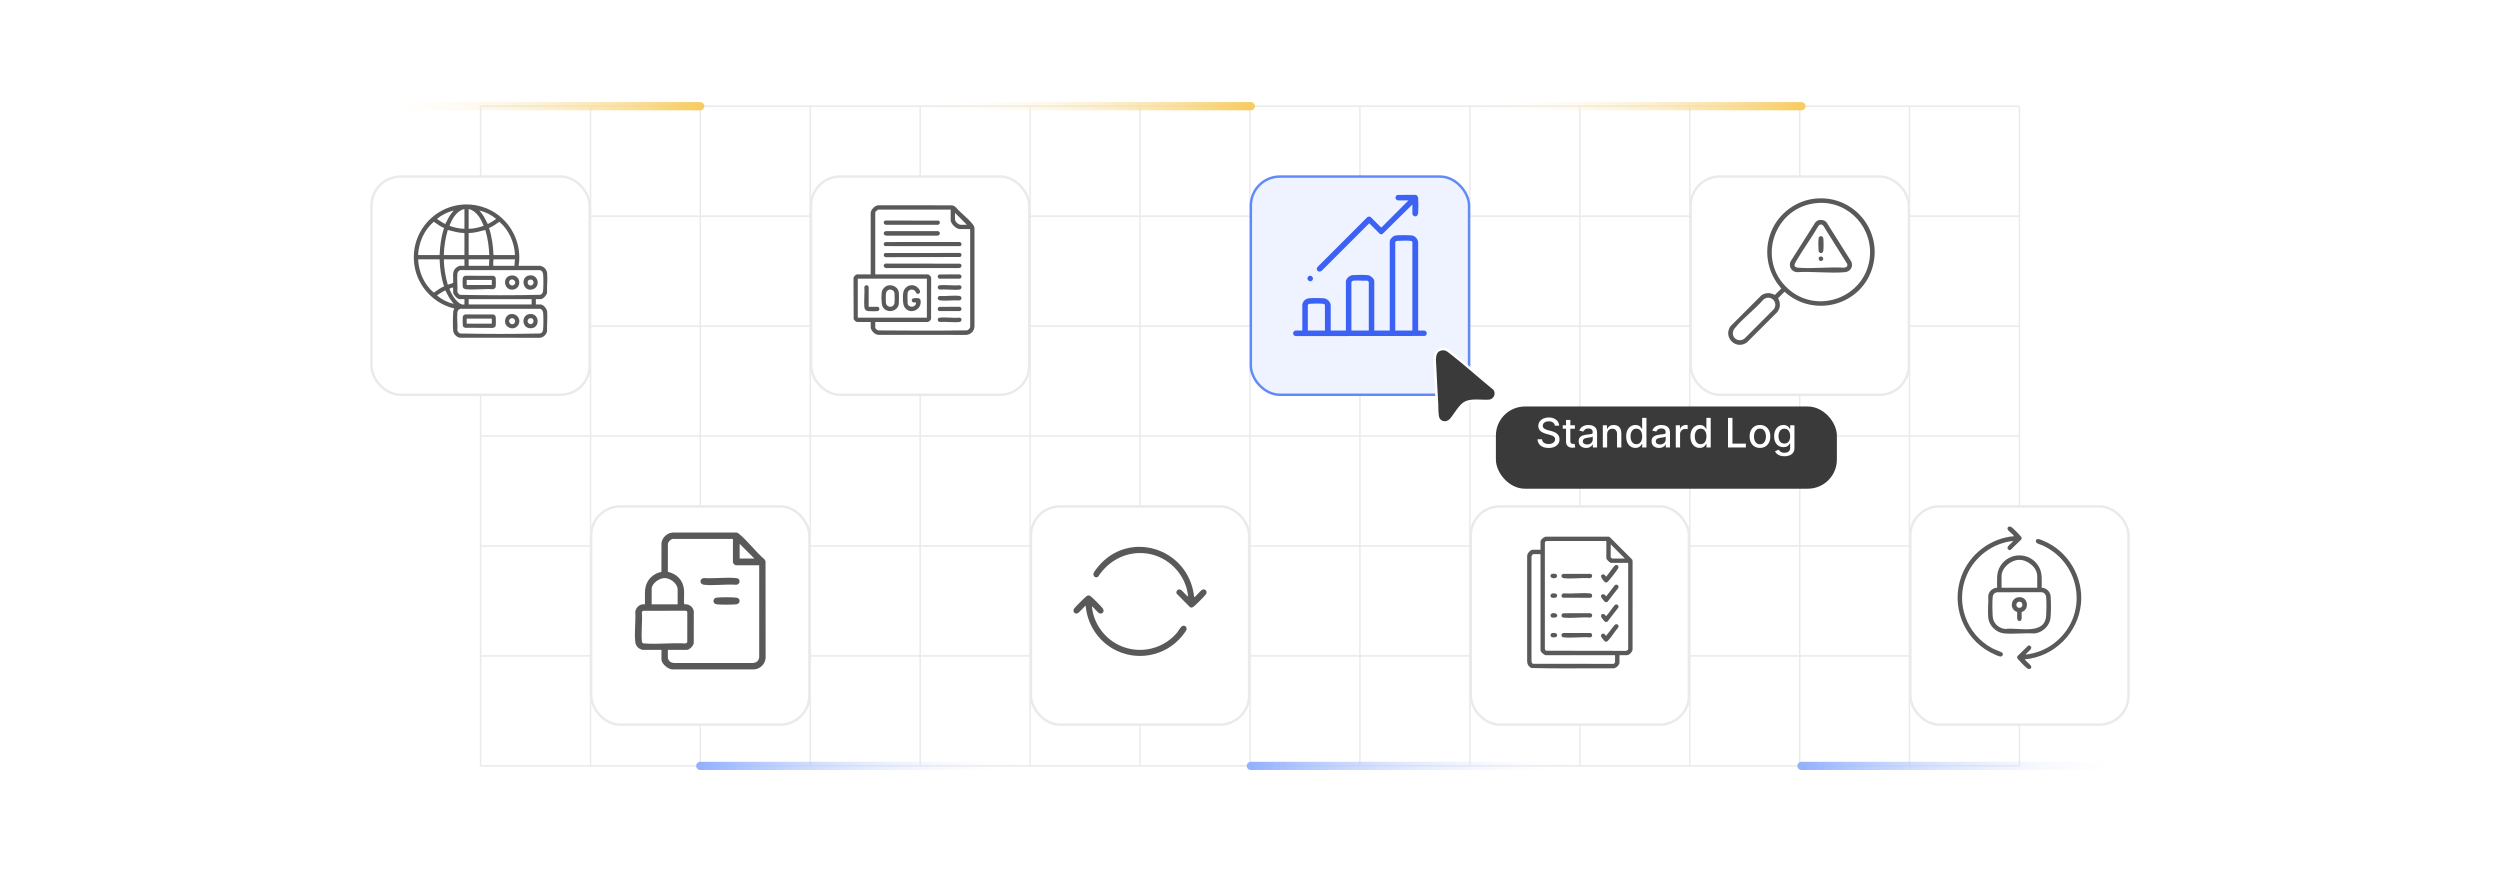 <?xml version="1.0" encoding="UTF-8"?><svg id="Layer_1" xmlns="http://www.w3.org/2000/svg" xmlns:xlink="http://www.w3.org/1999/xlink" viewBox="0 0 860 300"><defs><clipPath id="clippath"><rect width="860" height="300" fill="none"/></clipPath><filter id="drop-shadow-3" x="115.2" y="48.076" width="100.08" height="100.32" filterUnits="userSpaceOnUse"><feOffset dx="0" dy="5"/><feGaussianBlur result="blur" stdDeviation="4"/><feFlood flood-color="#444" flood-opacity=".09"/><feComposite in2="blur" operator="in"/><feComposite in="SourceGraphic"/></filter><filter id="drop-shadow-4" x="266.4" y="48.076" width="100.32" height="100.32" filterUnits="userSpaceOnUse"><feOffset dx="0" dy="5"/><feGaussianBlur result="blur-2" stdDeviation="4"/><feFlood flood-color="#444" flood-opacity=".09"/><feComposite in2="blur-2" operator="in"/><feComposite in="SourceGraphic"/></filter><filter id="drop-shadow-5" x="417.84" y="48.076" width="100.08" height="100.32" filterUnits="userSpaceOnUse"><feOffset dx="0" dy="5"/><feGaussianBlur result="blur-3" stdDeviation="4"/><feFlood flood-color="#444" flood-opacity=".09"/><feComposite in2="blur-3" operator="in"/><feComposite in="SourceGraphic"/></filter><filter id="drop-shadow-6" x="569.04" y="48.076" width="100.08" height="100.32" filterUnits="userSpaceOnUse"><feOffset dx="0" dy="5"/><feGaussianBlur result="blur-4" stdDeviation="4"/><feFlood flood-color="#444" flood-opacity=".09"/><feComposite in2="blur-4" operator="in"/><feComposite in="SourceGraphic"/></filter><filter id="drop-shadow-7" x="190.8" y="161.596" width="100.08" height="100.32" filterUnits="userSpaceOnUse"><feOffset dx="0" dy="5"/><feGaussianBlur result="blur-5" stdDeviation="4"/><feFlood flood-color="#444" flood-opacity=".09"/><feComposite in2="blur-5" operator="in"/><feComposite in="SourceGraphic"/></filter><filter id="drop-shadow-8" x="342" y="161.596" width="100.32" height="100.32" filterUnits="userSpaceOnUse"><feOffset dx="0" dy="5"/><feGaussianBlur result="blur-6" stdDeviation="4"/><feFlood flood-color="#444" flood-opacity=".09"/><feComposite in2="blur-6" operator="in"/><feComposite in="SourceGraphic"/></filter><filter id="drop-shadow-9" x="493.44" y="161.596" width="100.08" height="100.32" filterUnits="userSpaceOnUse"><feOffset dx="0" dy="5"/><feGaussianBlur result="blur-7" stdDeviation="4"/><feFlood flood-color="#444" flood-opacity=".09"/><feComposite in2="blur-7" operator="in"/><feComposite in="SourceGraphic"/></filter><filter id="drop-shadow-10" x="644.64" y="161.596" width="100.08" height="100.32" filterUnits="userSpaceOnUse"><feOffset dx="0" dy="5"/><feGaussianBlur result="blur-8" stdDeviation="4"/><feFlood flood-color="#444" flood-opacity=".09"/><feComposite in2="blur-8" operator="in"/><feComposite in="SourceGraphic"/></filter><linearGradient id="linear-gradient" x1="126.369" y1="36.532" x2="242.304" y2="36.532" gradientUnits="userSpaceOnUse"><stop offset="0" stop-color="#fff" stop-opacity="0"/><stop offset=".98" stop-color="#f7cc63"/></linearGradient><linearGradient id="linear-gradient-2" x1="315.772" x2="431.708" xlink:href="#linear-gradient"/><linearGradient id="linear-gradient-3" x1="505.176" x2="621.112" xlink:href="#linear-gradient"/><linearGradient id="linear-gradient-4" x1="-38.716" y1="263.468" x2="77.22" y2="263.468" gradientTransform="translate(695.497 526.936) rotate(-180)" gradientUnits="userSpaceOnUse"><stop offset="0" stop-color="#fff" stop-opacity="0"/><stop offset=".98" stop-color="#94b2fc"/></linearGradient><linearGradient id="linear-gradient-5" x1="150.688" x2="266.624" xlink:href="#linear-gradient-4"/><linearGradient id="linear-gradient-6" x1="340.092" x2="456.027" xlink:href="#linear-gradient-4"/><filter id="drop-shadow-11" x="482.295" y="108.931" width="43.44" height="47.76" filterUnits="userSpaceOnUse"><feOffset dx="0" dy="4.444"/><feGaussianBlur result="blur-9" stdDeviation="3.555"/><feFlood flood-color="#444" flood-opacity=".09"/><feComposite in2="blur-9" operator="in"/><feComposite in="SourceGraphic"/></filter><filter id="drop-shadow-12" x="502.544" y="127.819" width="141.36" height="52.32" filterUnits="userSpaceOnUse"><feOffset dx="0" dy="5"/><feGaussianBlur result="blur-10" stdDeviation="4"/><feFlood flood-color="#444" flood-opacity=".09"/><feComposite in2="blur-10" operator="in"/><feComposite in="SourceGraphic"/></filter></defs><g clip-path="url(#clippath)"><line x1="165.318" y1="36.532" x2="165.318" y2="263.468" fill="none" stroke="#eaeaea" stroke-miterlimit="10" stroke-width=".509"/><line x1="203.141" y1="36.532" x2="203.141" y2="263.468" fill="none" stroke="#eaeaea" stroke-miterlimit="10" stroke-width=".509"/><line x1="240.887" y1="36.532" x2="240.887" y2="263.468" fill="none" stroke="#eaeaea" stroke-miterlimit="10" stroke-width=".509"/><line x1="278.709" y1="36.532" x2="278.709" y2="263.468" fill="none" stroke="#eaeaea" stroke-miterlimit="10" stroke-width=".509"/><line x1="316.532" y1="36.532" x2="316.532" y2="263.468" fill="none" stroke="#eaeaea" stroke-miterlimit="10" stroke-width=".509"/><line x1="354.355" y1="36.532" x2="354.355" y2="263.468" fill="none" stroke="#eaeaea" stroke-miterlimit="10" stroke-width=".509"/><line x1="392.177" y1="36.532" x2="392.177" y2="263.468" fill="none" stroke="#eaeaea" stroke-miterlimit="10" stroke-width=".509"/><line x1="430" y1="36.532" x2="430" y2="263.468" fill="none" stroke="#eaeaea" stroke-miterlimit="10" stroke-width=".509"/><line x1="467.823" y1="36.532" x2="467.823" y2="263.468" fill="none" stroke="#eaeaea" stroke-miterlimit="10" stroke-width=".509"/><line x1="505.645" y1="36.532" x2="505.645" y2="263.468" fill="none" stroke="#eaeaea" stroke-miterlimit="10" stroke-width=".509"/><line x1="543.468" y1="36.532" x2="543.468" y2="263.468" fill="none" stroke="#eaeaea" stroke-miterlimit="10" stroke-width=".509"/><line x1="581.291" y1="36.532" x2="581.291" y2="263.468" fill="none" stroke="#eaeaea" stroke-miterlimit="10" stroke-width=".509"/><line x1="619.113" y1="36.532" x2="619.113" y2="263.468" fill="none" stroke="#eaeaea" stroke-miterlimit="10" stroke-width=".509"/><line x1="656.859" y1="36.532" x2="656.859" y2="263.468" fill="none" stroke="#eaeaea" stroke-miterlimit="10" stroke-width=".509"/><line x1="694.682" y1="36.532" x2="694.682" y2="263.468" fill="none" stroke="#eaeaea" stroke-miterlimit="10" stroke-width=".509"/><line x1="694.682" y1="36.532" x2="165.318" y2="36.532" fill="none" stroke="#eaeaea" stroke-miterlimit="10" stroke-width=".537"/><line x1="694.682" y1="74.355" x2="165.318" y2="74.355" fill="none" stroke="#eaeaea" stroke-miterlimit="10" stroke-width=".537"/><line x1="694.682" y1="112.177" x2="165.318" y2="112.177" fill="none" stroke="#eaeaea" stroke-miterlimit="10" stroke-width=".537"/><line x1="694.682" y1="150" x2="165.318" y2="150" fill="none" stroke="#eaeaea" stroke-miterlimit="10" stroke-width=".537"/><line x1="694.682" y1="187.823" x2="165.318" y2="187.823" fill="none" stroke="#eaeaea" stroke-miterlimit="10" stroke-width=".537"/><line x1="694.682" y1="225.645" x2="165.318" y2="225.645" fill="none" stroke="#eaeaea" stroke-miterlimit="10" stroke-width=".537"/><line x1="694.682" y1="263.468" x2="165.318" y2="263.468" fill="none" stroke="#eaeaea" stroke-miterlimit="10" stroke-width=".537"/><rect x="127.786" y="55.734" width="75.064" height="75.064" rx="10" ry="10" fill="#fff" filter="url(#drop-shadow-3)" stroke="#eaeaea" stroke-linecap="round" stroke-miterlimit="10" stroke-width=".85"/><rect x="279" y="55.734" width="75.064" height="75.064" rx="10" ry="10" fill="#fff" filter="url(#drop-shadow-4)" stroke="#eaeaea" stroke-linecap="round" stroke-miterlimit="10" stroke-width=".85"/><rect x="430.291" y="55.734" width="75.064" height="75.064" rx="10" ry="10" fill="#eff3ff" filter="url(#drop-shadow-5)" stroke="#618af9" stroke-linecap="round" stroke-miterlimit="10" stroke-width=".85"/><rect x="581.581" y="55.734" width="75.064" height="75.064" rx="10" ry="10" fill="#fff" filter="url(#drop-shadow-6)" stroke="#eaeaea" stroke-linecap="round" stroke-miterlimit="10" stroke-width=".85"/><rect x="203.355" y="169.202" width="75.064" height="75.064" rx="10" ry="10" fill="#fff" filter="url(#drop-shadow-7)" stroke="#eaeaea" stroke-linecap="round" stroke-miterlimit="10" stroke-width=".85"/><rect x="354.645" y="169.202" width="75.064" height="75.064" rx="10" ry="10" fill="#fff" filter="url(#drop-shadow-8)" stroke="#eaeaea" stroke-linecap="round" stroke-miterlimit="10" stroke-width=".85"/><rect x="505.936" y="169.202" width="75.064" height="75.064" rx="10" ry="10" fill="#fff" filter="url(#drop-shadow-9)" stroke="#eaeaea" stroke-linecap="round" stroke-miterlimit="10" stroke-width=".85"/><rect x="657.15" y="169.202" width="75.064" height="75.064" rx="10" ry="10" fill="#fff" filter="url(#drop-shadow-10)" stroke="#eaeaea" stroke-linecap="round" stroke-miterlimit="10" stroke-width=".85"/><line x1="127.786" y1="36.532" x2="240.887" y2="36.532" fill="none" stroke="url(#linear-gradient)" stroke-linecap="round" stroke-miterlimit="10" stroke-width="2.835"/><line x1="317.19" y1="36.532" x2="430.291" y2="36.532" fill="none" stroke="url(#linear-gradient-2)" stroke-linecap="round" stroke-miterlimit="10" stroke-width="2.835"/><line x1="506.594" y1="36.532" x2="619.694" y2="36.532" fill="none" stroke="url(#linear-gradient-3)" stroke-linecap="round" stroke-miterlimit="10" stroke-width="2.835"/><line x1="732.795" y1="263.468" x2="619.694" y2="263.468" fill="none" stroke="url(#linear-gradient-4)" stroke-linecap="round" stroke-miterlimit="10" stroke-width="2.835"/><line x1="543.391" y1="263.468" x2="430.291" y2="263.468" fill="none" stroke="url(#linear-gradient-5)" stroke-linecap="round" stroke-miterlimit="10" stroke-width="2.835"/><line x1="353.988" y1="263.468" x2="240.887" y2="263.468" fill="none" stroke="url(#linear-gradient-6)" stroke-linecap="round" stroke-miterlimit="10" stroke-width="2.835"/><path d="M178.411,91.433h7.527c.048,0,.784.308.894.368.777.429,1.315,1.317,1.392,2.202.183,2.123-.125,4.529-.027,6.681-.087.81-1.378,2.208-2.162,2.208h-1.7v1.845h1.602c1.029,0,2.197,1.48,2.286,2.473.192,2.147-.132,4.601-.027,6.779-.316,1.179-1.223,2.056-2.45,2.212l-27.56-.029c-1.067-.154-2.119-1.222-2.284-2.28-.161-1.035-.147-6.22.101-7.136.065-.239.255-.41.264-.657-6.949-1.552-12.514-7.522-13.665-14.548-2.179-13.294,10.124-24.25,23.086-20.463,8.662,2.531,14.212,11.405,12.723,20.346ZM159.764,71.913c-2.649.53-4.275,3.438-5.149,5.776,1.646.598,3.386.979,5.149,1.022v-6.798ZM161.221,71.913v6.798c1.759-.029,3.503-.429,5.149-1.022-.874-2.339-2.501-5.246-5.149-5.776ZM156.073,72.399c-2.078.534-4.069,1.503-5.728,2.864-0.0.185,2.663,1.832,2.853,1.789.559-1.002.994-2.073,1.631-3.033.377-.569.844-1.071,1.244-1.62ZM164.911,72.399c.401.549.867,1.051,1.244,1.62.637.961,1.071,2.031,1.631,3.033.208.047,2.853-1.594,2.853-1.789-1.655-1.363-3.639-2.359-5.728-2.864ZM143.837,87.743h7.381c.15-3.158.526-6.322,1.553-9.319-1.309-.485-2.401-1.375-3.543-2.144-3.278,2.776-5.227,7.158-5.39,11.463ZM177.148,87.743c-.172-4.313-2.087-8.691-5.39-11.464-1.119.805-2.244,1.65-3.546,2.143,1.031,2.996,1.403,6.164,1.555,9.321h7.381ZM159.764,80.168c-1.966-.026-3.845-.584-5.726-1.065-.836,2.81-1.269,5.706-1.364,8.64h7.09v-7.575ZM161.221,80.168v7.575h7.09c-.095-2.931-.524-5.833-1.364-8.64-1.881.484-3.756,1.043-5.726,1.065ZM151.218,89.2h-7.381c.174,4.322,2.081,8.684,5.39,11.463,1.139-.776,2.242-1.647,3.545-2.143-1.034-2.995-1.421-6.161-1.555-9.321ZM159.764,89.2h-7.09c.051,2.967.546,5.898,1.361,8.741l1.831-.597c.189-1.887-.583-3.986,1.133-5.326.2-.156.959-.585,1.163-.585h1.602v-2.234ZM168.31,89.2h-7.09v2.234h6.992l.097-2.234ZM177.148,89.2h-7.381c-.107.741-.113,1.484-.097,2.234h7.284l.194-2.234ZM158.378,92.912c-.602.211-.985.643-1.047,1.284-.187,1.924.142,4.157.013,6.115.095.568.472.96,1.016,1.121,9.124.155,18.336.2,27.452-.023.493-.159.769-.426.922-.923.26-.842.222-5.053.113-6.079-.073-.686-.339-1.266-1.049-1.476l-27.42-.019ZM155.879,98.912c-.248-.013-1.277.228-1.25.516.021.224.653,1.435.811,1.72.607,1.097,1.593,2.487,2.641,3.186.603.402.933.478,1.683.405v-1.845h-1.7c-.745,0-2.185-1.536-2.185-2.282v-1.7ZM156.073,104.543c-.496-.689-1.047-1.322-1.497-2.047-.523-.842-.879-1.754-1.378-2.607-.19-.044-2.854,1.604-2.853,1.789,1.625,1.35,3.66,2.39,5.728,2.864ZM182.878,102.894h-21.657v1.845h21.657v-1.845ZM158.379,106.219c-.62.181-.986.636-1.046,1.284-.181,1.933.135,4.15.012,6.114.087.534.438.923.94,1.099,9.146.203,18.384.207,27.528-.002.491-.152.771-.431.923-.923.261-.846.221-4.954.123-5.992-.071-.755-.288-1.302-1.038-1.584l-27.441.003Z" fill="#595959"/><path d="M160.029,108.16l9.741.024c.396.132.703.462.768.883.064.412.066,2.719-.037,3.058-.105.345-.622.646-.974.677l-9.571-.048c-.304-.126-.676-.359-.753-.703-.079-.352-.072-2.926.023-3.238.095-.314.506-.551.804-.652ZM169.185,109.595h-8.643v1.748h8.643v-1.748Z" fill="#595959"/><path d="M181.979,108.064c3.534-.603,3.939,4.334,1.119,4.81-3.583.604-4.016-4.316-1.119-4.81ZM182.538,109.45c-1.082-0-1.443,1.41-.505,1.911,1.548.828,2.188-1.911.505-1.911Z" fill="#595959"/><path d="M175.569,108.064c2.841-.487,4.204,2.949,1.961,4.487-1.109.761-2.694.353-3.435-.728-.892-1.301-.104-3.488,1.474-3.758ZM176.921,111.213c.817-.836-.241-2.254-1.281-1.62-1.324.807.222,2.703,1.281,1.62Z" fill="#595959"/><path d="M160.029,94.855l9.741.024c.396.132.703.462.768.883.064.412.066,2.719-.037,3.058-.105.345-.622.646-.974.677-2.967-.213-6.31.276-9.232.002-.498-.047-1.02-.28-1.108-.835-.086-.542-.074-2.343-.008-2.91.059-.505.408-.738.85-.898ZM169.185,96.289h-8.643v1.748h8.643v-1.748Z" fill="#595959"/><path d="M181.979,94.759c3.313-.565,4.112,4.009,1.195,4.788-3.389.905-4.273-4.263-1.195-4.788ZM182.17,96.213c-1.077.248-.767,2.139.44,2.001,1.394-.16,1.22-2.382-.44-2.001Z" fill="#595959"/><path d="M175.864,94.763c3.224-.344,3.717,4.06.997,4.784-3.433.913-4.439-4.416-.997-4.784ZM176.921,97.907c1.049-1.073-.733-2.446-1.564-1.418-.821,1.017.656,2.346,1.564,1.418Z" fill="#595959"/><path d="M299.519,110.761h-4.658c-.429,0-1.108-.628-1.203-1.061l-.06-13.96c-.053-.482.759-1.349,1.176-1.349h4.745v-21.117c0-1.151,1.472-2.64,2.656-2.655l25.329.007c.484.09.892.344,1.271.645,1.704,1.99,4.164,3.79,5.79,5.791.334.411.62.888.656,1.434v33.881c-.075,1.512-1.318,2.755-2.83,2.83l-30.216-.005c-1.184-.015-2.656-1.504-2.656-2.655v-1.785ZM327.033,72.098h-24.771c-.305,0-1.175.68-1.175,1.001v21.291h18.067c.45,0,1.214.762,1.175,1.263l-.041,14.066c-.065.393-.768,1.042-1.134,1.042h-18.067v1.959c0,.29.73.919,1.061.942,10.152.084,20.359.13,30.506-.023.426-.048,1.084-.799,1.084-1.18v-33.656h-3.526c-1.276,0-3.178-1.806-3.178-3.091v-3.614ZM332.605,77.323l-4.092-4.093v2.22c0,.785,1.179,1.872,1.959,1.872h2.133ZM318.848,95.871h-23.77v13.41h23.77v-13.41Z" fill="#595959"/><path d="M304.632,90.666l25.607.038c.943.422.519,1.542-.461,1.513l-24.822-0c-1.03-.009-1.369-1.218-.325-1.551Z" fill="#595959"/><path d="M304.544,83.263l25.494-.021c.82.142.993.964.301,1.437l-25.922-.021c-.615-.316-.508-1.178.127-1.395Z" fill="#595959"/><path d="M330.575,87.191c.349.382.193.981-.256,1.213l-25.448.07c-.88.025-1.17-.949-.473-1.438l25.879-.022c.094.05.229.102.298.178Z" fill="#595959"/><path d="M304.632,79.52l17.918-.022c1.158.139.926,1.598-.173,1.573l-17.504-.003c-.989-.082-1.237-1.239-.241-1.547Z" fill="#595959"/><path d="M304.456,75.861l18.482.028c.646.453.427,1.378-.388,1.437l-17.68.001c-.91.027-1.183-1.022-.414-1.466Z" fill="#595959"/><path d="M323.266,101.813c2.088.166,4.742-.296,6.763-.013,1.056.148.925,1.473-.087,1.552-2.06-.136-4.409.209-6.434.006-1.223-.122-1.174-1.377-.242-1.546Z" fill="#595959"/><path d="M323.178,94.411l6.941-.015c.835.231.872,1.131.09,1.473l-7.045-.003c-.758-.119-.817-1.288.015-1.455Z" fill="#595959"/><path d="M323.178,105.557l6.941-.015c.835.231.872,1.131.09,1.473l-7.045-.003c-.758-.119-.817-1.288.015-1.455Z" fill="#595959"/><path d="M330.575,98.337c.441.483.086,1.208-.536,1.281-2.088.245-4.649-.183-6.788-.007-.86-.176-.93-1.369-.007-1.477,2.121-.249,4.712.193,6.884-.002.146.015.351.1.448.205Z" fill="#595959"/><path d="M330.575,109.483c.441.483.086,1.208-.536,1.281-2.088.245-4.649-.183-6.788-.007-.86-.176-.93-1.369-.007-1.477,2.121-.249,4.712.193,6.884-.002.146.015.351.1.448.205Z" fill="#595959"/><path d="M305.68,98.157c1.575-.214,3.278.713,3.496,2.38.111.842.101,3.14.008,3.999-.289,2.672-4.202,3.447-5.532,1.004-.53-.974-.565-4.483-.195-5.513.332-.926,1.238-1.735,2.223-1.869ZM305.939,99.637c-.436.074-.937.509-1.086.916-.189.515-.173,2.909-.109,3.546.183,1.821,2.587,1.884,2.921.311.121-.572.116-2.913.041-3.534-.106-.872-.931-1.381-1.766-1.239Z" fill="#595959"/><path d="M315.105,104.056c-.48-.014-1.048.131-1.343-.355-.347-.572.083-1.074.685-1.129.674-.062,1.998-.193,2.187.608.739,3.13-3.3,5.342-5.359,2.66-.785-1.022-.716-3.509-.615-4.79.165-2.078,2.029-3.48,4.068-2.756.791.281,2.478,1.9,1.466,2.63-.89.642-1.126-.626-1.611-1.005-.777-.607-2.135-.253-2.333.719-.114.558-.096,3.108-.022,3.726.201,1.666,3.038,1.467,2.876-.307Z" fill="#595959"/><path d="M298.822,105.537h3.178c.475,0,.878,1.322-.092,1.475-.578.092-2.791.081-3.383-.003-.686-.097-1.128-.675-1.187-1.339-.195-2.215.149-4.718.009-6.965.056-.547.829-.762,1.211-.438.048.04.264.407.264.433v6.836Z" fill="#595959"/><path d="M478.072,82.924c.131-.783,1.12-1.743,1.892-1.903.889-.185,4.66-.15,5.651-.043,1.179.127,2.229,1.327,2.229,2.515v30.221h2.23c.084,0,.537.316.606.438.306.539.067,1.255-.556,1.415l-44.361.047c-.74-.056-1.169-.802-.794-1.462.069-.121.522-.438.606-.438h2.419v-9.156c0-.076.353-.781.433-.895.345-.494,1.033-.934,1.63-1.027,1.069-.167,4.262-.135,5.384-.022,1.205.122,2.326,1.301,2.326,2.513v8.587h5.218v-16.842c0-1.049,1.308-2.143,2.321-2.234,1.109-.099,4.448-.145,5.464.047.741.14,1.988,1.233,1.988,1.997v17.032h5.313v-30.79ZM485.853,113.714v-30.505c0-.12-.363-.316-.517-.337-.967-.13-3.647-.093-4.658.001-.237.022-.707.139-.707.431v30.41h5.883ZM470.862,113.714v-16.652c0-.15-.419-.541-.622-.516-1.467.09-3.108-.139-4.553-.01-.345.031-.802.222-.802.621v16.557h5.977ZM455.776,113.714v-8.777c0-.237-.399-.403-.615-.429-1.016-.121-3.522-.102-4.562-.005-.217.02-.706.175-.706.433v8.777h5.883Z" fill="#3c61f5"/><path d="M485.853,70.352l-10.336,10.205c-.286.085-.611.082-.855-.104l-3.657-3.647-16.176,16.177c-.922,1.045-2.467.068-1.615-1.141l17.178-17.169c.321-.218.806-.22,1.13,0l3.463,3.465.27.079,9.27-9.289h-3.748c-.028,0-.417-.233-.469-.29-.483-.518-.214-1.444.491-1.586l6.149-.026c.688.135.847.659.9,1.282.107,1.254.107,3.592,0,4.846-.055.647-.307,1.331-1.082,1.274-.404-.03-.914-.516-.914-.898v-3.179Z" fill="#3c61f5"/><path d="M451.378,96.507c-.824.843-2.208-.499-1.357-1.357.896-.904,2.243.452,1.357,1.357Z" fill="#3c61f5"/><path d="M227.541,223.546h-6.567c-.155,0-.781-.302-.963-.403-.887-.493-1.356-1.304-1.477-2.306-.386-3.207.203-7.07 0-10.344.231-1.648,1.633-2.844,3.333-2.604.114-2.709-.469-5.556,1.006-7.978,1.006-1.653,2.747-2.823,4.654-3.175l.015-9.915c.275-1.942,1.885-3.445,3.836-3.625l21.858-.007c.393-.018.66.197.943.423,3.019,2.411,5.763,6.236,8.774,8.774l.393.657.028,33.29c-.165,2.099-1.761,3.701-3.841,3.935l-28.056.005c-1.533.124-3.936-1.917-3.936-3.419v-3.31ZM252.127,185.401h-20.647c-.731,0-1.675,1.004-1.724,1.743l-.014,9.537c1.864.503,3.405,1.351,4.484,2.998,1.665,2.541.932,5.168,1.104,8.038l.157.158c1.566-.122,2.895.83,3.181,2.388l-.016,11c-.101.874-1.489,2.284-2.339,2.284h-6.567v2.89c0,.046.272.627.332.719.402.619,1.008.837,1.719.908l27.111.006c.806-.037,1.601-.31,1.982-1.065.051-.102.273-.724.273-.778v-31.787h-8.038c-.334,0-.998-.664-.998-.998v-8.039ZM259.483,192.126l-5.043-5.044v5.044h5.043ZM233.109,207.888v-5.096c0-2.049-2.532-3.932-4.471-3.944-1.802-.011-4.461,1.837-4.461,3.734v5.307h8.931ZM221.311,210.118c-.269.083-.509.242-.501.55.229,3.184-.286,6.75 0,9.888.06.661.248.733.894.787,4.438.372,9.386-.291,13.879.001.35.022.629-.158.834-.427l.008-10.408c-.103-.318-.423-.43-.737-.419l-14.377.027Z" fill="#595959"/><path d="M254.089,199.202c.743.745.149,1.925-.858,1.961-3.495-.287-7.612.384-11.033 0-1.632-.183-1.642-2.043-.107-2.314,3.548.253,7.545-.329,11.039-.002.319.03.726.121.959.355Z" fill="#595959"/><path d="M254.089,205.927c.718.72.208,1.815-.762,1.952-1.198.169-5.614.169-6.812,0-1.445-.204-1.444-2.09,0-2.294,1.289-.182,5.389-.16,6.716-.009.271.031.666.159.858.351Z" fill="#595959"/><path d="M625.042,68.269c13.336-.916,23.164,11.921,18.809,24.591-4.306,12.527-20.237,16.368-29.973,7.489l-2.217,2.227c.877,1.626.875,3.382-.324,4.839l-10.436,10.415c-3.813,2.667-8.311-1.891-5.562-5.666l10.535-10.523c1.402-1.066,3.169-1.003,4.673-.18l2.227-2.217c-4.803-5.365-6.201-12.93-3.447-19.648,2.61-6.365,8.831-10.855,15.716-11.328ZM625.455,69.818c-15.092.951-21.574,19.648-10.199,29.649,9.971,8.767,25.859,2.942,27.853-10.135,1.613-10.578-6.908-20.191-17.654-19.514ZM607.904,102.435c-.497.068-.936.333-1.318.642-2.874,3.365-7.069,6.421-9.802,9.811-2.052,2.546.921,5.421,3.349,3.556l10.006-10.02c1.416-1.779.053-4.301-2.235-3.99Z" fill="#595959"/><path d="M625.759,75.696c1.049-.179,1.995.057,2.65.913l8.461,13.422c.751,1.74-.406,3.446-2.256,3.605-5.269.453-11.182-.346-16.518-.005-1.839-.141-2.969-2.097-2.099-3.749l8.36-13.214c.318-.418.868-.883,1.401-.974ZM626.17,77.24c-.244.054-.485.312-.635.503-2.379,4.091-5.277,7.994-7.637,12.079-.659,1.142-1.118,2.11.71,2.266,4.978.426,10.552-.329,15.593,0,.814-.07,1.461-.316,1.263-1.27l-8.19-13.075c-.294-.375-.599-.616-1.105-.503Z" fill="#595959"/><path d="M626.171,81.266c.636-.137.99.244,1.063.855.099.824.102,3.312-.012,4.122-.157,1.117-1.502,1.133-1.642-.094-.097-.852-.107-3.287.009-4.12.05-.354.203-.681.582-.763Z" fill="#595959"/><path d="M626.065,88.287c1.208-.359,1.533,1.183.55,1.484-.939.287-1.392-1.234-.55-1.484Z" fill="#595959"/><path d="M529.936,186.328c0-.684,1.261-1.78,1.991-1.725l21.564.018.33.201,7.646,7.66.141.478-.005,30.356c.002.897-1.108,2.081-1.989,2.081h-2.521s0,2.522,0,2.522c0,.882-1.246,2.056-2.164,1.994-9.335-.082-18.706.149-28.019-.116-.974-.331-1.527-1.219-1.576-2.229v-36.111c-.08-.984,1.004-2.342,1.993-2.342h2.609s0-2.788,0-2.788ZM531.435,186.854l-.002,36.291c-.001.358.202.61.534.703l27.206.047c.353.058.925-.313.925-.667v-29.468s-.133-.133-.133-.133h-5.75c-.461,0-1.636-1.18-1.636-1.637v-5.752s-.133-.133-.133-.133h-20.433c-.341.06-.616.393-.579.748ZM554.084,187.257v4.469c0,.04.425.398.486.398h4.378s-4.865-4.867-4.865-4.867ZM531.838,225.397c-.621,0-1.902-1.085-1.902-1.726v-32.919s-.133-.133-.133-.133h-2.3c-.348,0-.721.668-.667,1.014v35.758c.017.329.146.81.468.947l27.757.027c.198-.052.526-.446.526-.624v-2.345s-23.75,0-23.75,0Z" fill="#595959"/><path d="M537.36,219.054c-.422-.423-.168-1.263.458-1.306l9.205.002c.914.084.896,1.435,0,1.508-2.907-.203-6.164.263-9.029.003-.187-.017-.504-.076-.634-.207Z" fill="#595959"/><path d="M547.479,204.329c.415.38.238,1.247-.365,1.304l-9.294-.003c-1.028-.119-.792-1.5.179-1.506,2.848.196,6.044-.261,8.85-.005.206.019.477.069.631.21Z" fill="#595959"/><path d="M537.751,210.957l9.183-.021c.97.041,1.05,1.397.088,1.508-2.905-.251-6.364.329-9.203,0-.905-.105-.856-1.224-.068-1.488Z" fill="#595959"/><path d="M537.663,197.418l9.532-.017c.879.383.55,1.461-.352,1.502-2.801-.231-6.105.31-8.845,0-.924-.104-1.204-1.099-.335-1.485Z" fill="#595959"/><path d="M555.797,214.762c.734-.165,1.201.406.895,1.074-1.188,1.338-2.216,3.169-3.433,4.441-.393.41-.719.705-1.272.295-.108-.08-1.12-1.385-1.159-1.495-.122-.354-.097-.786.241-.989.878-.527,1.228.635,1.435.636l2.916-3.717c.102-.108.227-.211.376-.244Z" fill="#595959"/><path d="M552.374,211.911c.116.082.366-.232.438-.312.95-1.056,1.753-2.414,2.699-3.494.643-.548,1.566.19,1.181.917l-3.702,4.791c-.274.192-.698.2-.97,0-.1-.073-1.171-1.449-1.2-1.542-.393-1.247,1.2-1.465,1.554-.36Z" fill="#595959"/><path d="M555.496,201.321c.707-.591,1.665.242,1.14,1.007l-3.598,4.63c-.271.233-.654.238-.964.075-.113-.059-1.172-1.381-1.227-1.516-.528-1.311,1.204-1.489,1.658-.333l2.991-3.864Z" fill="#595959"/><path d="M555.707,194.409c.803-.24,1.312.417.895,1.16-.44.783-2.869,3.915-3.518,4.534-.542.517-.898.281-1.328-.184-.42-.454-1.647-1.949-.538-2.303.834-.266,1.143.755,1.287.755.592-.521,2.713-3.816,3.202-3.962Z" fill="#595959"/><path d="M534.038,204.144c.571-.116,1.623-.033,1.621.732-.002.882-1.099.845-1.724.747-.755-.119-.779-1.299.103-1.478Z" fill="#595959"/><path d="M535.449,212.238c-.233.256-1.275.279-1.59.187-.375-.11-.572-.632-.422-1.005.438-1.093,3.066-.336,2.012.819Z" fill="#595959"/><path d="M533.86,197.418c.578-.129,1.754-.162,1.789.652.05,1.187-2.353,1.099-2.293-.001.013-.247.25-.595.504-.652Z" fill="#595959"/><path d="M533.948,217.771c.52-.116,1.552-.093,1.691.577.184.891-.912.985-1.535.91-.931-.111-.934-1.314-.156-1.488Z" fill="#595959"/><path d="M375.622,208.553c.414,5.209,3.56,10.034,8.021,12.682,6.885,4.086,15.72,2.674,21.003-3.291.621-.701,1.142-1.711,1.703-2.321.787-.856,2.082-.187,1.809,1.005-.073.32-1.222,1.819-1.504,2.162-5.789,7.062-15.894,8.941-23.849,4.355-5.324-3.069-8.818-8.631-9.332-14.771-.139-.142-2.285,2.531-2.927,2.663-1.036.213-1.639-.863-1.007-1.723.516-.704,3.496-3.684,4.201-4.206.495-.367.873-.406,1.389-.043.679.477,3.664,3.499,4.205,4.202.679.883.104,1.99-.965,1.77-.723-.148-2.036-2.047-2.748-2.484Z" fill="#595959"/><path d="M414.767,203.038c.469.448.348,1.023-.013,1.492-.557.725-3.5,3.699-4.206,4.201-.399.284-.74.378-1.2.127l-4.618-4.683c-.308-.982.713-1.826,1.573-1.216.77.545,1.551,1.741,2.41,2.284-.66-7.521-6.715-13.812-14.189-14.833-6.875-.939-13.113,2.311-16.816,8.023-.917.494-1.721-.179-1.547-1.19.064-.368,1.214-1.868,1.518-2.238,10.639-12.956,31.099-6.562,33.088,10.106.016.135.003.222.138.308.177-.004,2.062-2.202,2.519-2.487.436-.272.961-.259,1.341.105Z" fill="#595959"/><path d="M702.341,202.179c1.549.013,2.913,1.298,3.065,2.829.176,1.774.173,5.781-.026,7.545-.311,2.753-2.68,4.989-5.389,5.345-3.393-.197-7.09.268-10.447.005-2.809-.22-5.309-2.616-5.591-5.431-.241-2.409.135-5.185.013-7.631.252-1.474,1.528-2.638,3.041-2.661.037-2.646-.358-5.046,1.074-7.409,3-4.952,10.181-4.962,13.187,0,1.432,2.364,1.036,4.766,1.074,7.409ZM700.807,202.18v-3.978c0-3.047-3.361-5.675-6.282-5.612-2.801.061-5.985,2.702-5.985,5.612v3.978h12.266ZM686.985,203.738c-.822.146-1.365.643-1.486,1.486-.185,1.288-.17,6.401.116,7.598.478,2.007,2.204,3.333,4.221,3.542,4.414-.637,13.56,2.324,14.042-4.547.117-1.677.161-4.783-.005-6.425-.102-1.009-.741-1.636-1.768-1.682l-15.119.029Z" fill="#595959"/><path d="M696.495,226.814c.354.604,2.238,1.967,2.272,2.554.045.803-.826.992-1.454.51-.721-.553-2.429-2.293-3.024-3.014-.289-.351-.568-.676-.29-1.158l3.738-3.643c.495-.199,1.106.316,1.019.827-.123.719-1.572,1.65-1.973,2.294,3.479-.382,6.881-1.684,9.671-3.793,12.148-9.184,9.879-27.458-3.856-33.796-.773-.357-2.693-.634-2.196-1.78.374-.865,1.894-.033,2.512.219,8.504,3.466,13.836,12.501,12.94,21.658-.989,10.102-9.254,18.26-19.357,19.123Z" fill="#595959"/><path d="M692.565,186.078c-7.009.712-13.186,5.331-15.99,11.754-4.127,9.454-.122,20.521,8.93,25.259.525.275,3.127,1.256,3.271,1.424.472.548.066,1.387-.656,1.336-.697-.049-2.867-1.134-3.574-1.514-9.285-5-13.484-16.188-9.808-26.137,2.804-7.59,10.02-13.1,18.114-13.754-.424-.714-1.856-1.609-2.183-2.276-.377-.768.518-1.46,1.417-.743.744.593,2.36,2.226,2.972,2.97.293.357.566.678.29,1.158l-3.738,3.643c-.495.199-1.106-.316-1.019-.827.123-.719,1.572-1.65,1.973-2.294Z" fill="#595959"/><path d="M695.451,210.529c-.141.65.325,2.801-.462,3.036-1.623.485-.936-2.18-1.095-3.034-3.033-1.036-2.076-5.472,1.2-5.082,2.711.322,2.939,4.391.357,5.08ZM694.556,206.99c-1.225.138-1.195,1.915-.116,2.086,1.663.264,1.663-2.26.116-2.086Z" fill="#595959"/><g filter="url(#drop-shadow-11)"><path d="M496.009,115.649c1.215-.166,1.853.282,2.746.972,5.227,4.041,10.144,8.547,15.274,12.704,1.285,1.644.219,3.989-1.841,4.151-2.486.196-6.047-.556-8.218.669-1.879,1.06-3.427,4.172-4.915,5.816-1.181,1.304-3.215,1.299-4.176-.238-.639-1.023-.493-3.919-.563-5.231-.221-4.189-.482-8.379-.664-12.569-.096-2.223-.769-5.847,2.357-6.273Z" fill="#3a3a3a" stroke="#fff" stroke-miterlimit="10" stroke-width=".889"/></g><rect x="514.588" y="134.834" width="117.298" height="28.282" rx="10" ry="10" fill="#3a3a3a" filter="url(#drop-shadow-12)"/><rect x="514.588" y="143.747" width="117.298" height="10.456" fill="none"/><path d="M534.86,146.422c-.053-.471-.272-.836-.656-1.097-.385-.26-.868-.39-1.452-.39-.417,0-.778.065-1.083.196-.306.131-.541.31-.709.536-.167.228-.251.485-.251.773,0,.242.058.451.172.627.114.175.265.322.452.44.188.118.389.216.605.293.215.078.422.143.621.191l.994.259c.325.08.658.188.999.323.342.136.658.315.95.537.291.222.527.497.708.825s.272.721.272,1.179c0,.576-.148,1.088-.445,1.536-.297.447-.726.8-1.288,1.059-.561.259-1.24.388-2.035.388-.763,0-1.422-.121-1.978-.363-.558-.241-.993-.585-1.308-1.031-.315-.445-.489-.976-.522-1.588h1.541c.03.367.15.673.36.917.211.243.48.424.81.542.33.117.692.176,1.087.176.434,0,.82-.068,1.16-.206s.607-.329.803-.576c.196-.247.294-.536.294-.868,0-.302-.086-.548-.256-.74-.171-.192-.401-.352-.691-.477s-.617-.237-.981-.333l-1.203-.328c-.815-.222-1.461-.549-1.937-.98s-.714-1.001-.714-1.71c0-.587.159-1.099.477-1.536s.749-.778,1.292-1.022c.544-.243,1.157-.365,1.84-.365.69,0,1.299.121,1.827.363s.945.574,1.25.997c.306.422.464.907.477,1.454h-1.481Z" fill="#fff"/><path d="M541.761,146.292v1.193h-4.171v-1.193h4.171ZM538.709,144.463h1.486v7.224c0,.288.043.505.129.648.086.144.198.242.336.294.138.051.287.077.45.077.119,0,.224-.009.312-.025.09-.017.159-.029.209-.04l.269,1.228c-.086.033-.209.067-.368.102-.159.035-.357.054-.597.058-.391.007-.755-.064-1.094-.209-.338-.145-.611-.371-.82-.676-.208-.306-.312-.689-.312-1.148v-7.532Z" fill="#fff"/><path d="M545.624,154.098c-.484,0-.922-.09-1.312-.271-.392-.181-.7-.443-.928-.788-.227-.345-.34-.768-.34-1.268,0-.432.083-.786.248-1.065.166-.278.39-.499.672-.661.281-.162.596-.285.944-.368.348-.083.702-.145,1.063-.189.458-.053.829-.097,1.114-.132.284-.035.492-.092.621-.172.129-.079.194-.209.194-.388v-.034c0-.435-.122-.771-.366-1.01-.243-.238-.606-.357-1.086-.357-.501,0-.894.109-1.181.33-.287.221-.484.465-.594.733l-1.397-.318c.166-.464.408-.839.729-1.126.319-.286.689-.495,1.106-.626.417-.131.856-.196,1.317-.196.305,0,.629.035.972.106s.664.201.965.391c.3.189.546.458.738.808.191.35.288.803.288,1.359v5.071h-1.452v-1.044h-.06c-.096.192-.24.381-.433.566s-.439.34-.74.463c-.302.122-.663.184-1.084.184ZM545.947,152.904c.411,0,.763-.081,1.057-.243.293-.162.517-.376.671-.639.154-.264.231-.546.231-.848v-.984c-.054.053-.155.102-.306.146-.151.045-.323.083-.515.114-.192.031-.38.06-.562.084-.182.025-.334.046-.457.062-.288.036-.551.098-.788.184-.237.087-.426.21-.566.371-.142.16-.212.373-.212.639,0,.368.136.645.408.833.272.186.618.28,1.039.28Z" fill="#fff"/><path d="M552.857,149.395v4.534h-1.486v-7.637h1.427v1.243h.095c.176-.404.451-.73.828-.975.376-.245.851-.367,1.424-.367.52,0,.977.108,1.367.325.392.217.694.539.91.967.215.428.323.956.323,1.586v4.857h-1.486v-4.679c0-.553-.144-.986-.433-1.3-.289-.314-.685-.47-1.188-.47-.345,0-.65.074-.917.224-.268.149-.477.367-.632.654-.154.286-.231.632-.231,1.036Z" fill="#fff"/><path d="M562.593,154.078c-.617,0-1.166-.158-1.648-.475-.482-.317-.86-.769-1.134-1.357-.273-.589-.41-1.295-.41-2.121,0-.825.139-1.531.415-2.117.277-.587.657-1.036,1.142-1.348.483-.311,1.032-.467,1.645-.467.474,0,.856.078,1.145.235.29.158.516.341.677.55.16.209.285.393.375.552h.09v-3.783h1.486v10.182h-1.452v-1.188h-.124c-.09.163-.218.349-.386.557-.167.209-.397.392-.689.547-.291.156-.669.234-1.133.234ZM562.921,152.811c.427,0,.789-.114,1.086-.341.297-.228.521-.543.676-.947s.231-.875.231-1.412c0-.53-.076-.994-.229-1.392-.152-.398-.376-.708-.671-.93-.296-.223-.66-.333-1.094-.333-.448,0-.82.115-1.119.348-.298.232-.522.549-.674.949-.15.401-.226.854-.226,1.357,0,.511.076.97.229,1.377.152.408.379.731.679.968.3.236.67.355,1.111.355Z" fill="#fff"/><path d="M570.716,154.098c-.484,0-.922-.09-1.312-.271-.392-.181-.7-.443-.928-.788-.227-.345-.34-.768-.34-1.268,0-.432.083-.786.248-1.065.166-.278.39-.499.672-.661.281-.162.596-.285.944-.368.348-.083.702-.145,1.063-.189.458-.053.829-.097,1.114-.132.284-.035.492-.092.621-.172.129-.079.194-.209.194-.388v-.034c0-.435-.122-.771-.366-1.01-.243-.238-.606-.357-1.086-.357-.501,0-.894.109-1.181.33-.287.221-.484.465-.594.733l-1.397-.318c.166-.464.408-.839.729-1.126.319-.286.689-.495,1.106-.626.417-.131.856-.196,1.317-.196.305,0,.629.035.972.106s.664.201.965.391c.3.189.546.458.738.808.191.35.288.803.288,1.359v5.071h-1.452v-1.044h-.06c-.096.192-.24.381-.433.566s-.439.34-.74.463c-.302.122-.663.184-1.084.184ZM571.039,152.904c.411,0,.763-.081,1.057-.243.293-.162.517-.376.671-.639.154-.264.231-.546.231-.848v-.984c-.054.053-.155.102-.306.146-.151.045-.323.083-.515.114-.192.031-.38.06-.562.084-.182.025-.334.046-.457.062-.288.036-.551.098-.788.184-.237.087-.426.21-.566.371-.142.16-.212.373-.212.639,0,.368.136.645.408.833.272.186.618.28,1.039.28Z" fill="#fff"/><path d="M576.463,153.929v-7.637h1.438v1.214h.079c.14-.411.386-.735.738-.973.352-.236.753-.355,1.2-.355.093,0,.203.004.331.01.128.007.228.016.301.025v1.422c-.06-.017-.166-.036-.318-.058s-.305-.032-.457-.032c-.352,0-.664.074-.938.222s-.489.352-.648.611-.239.556-.239.888v4.663h-1.486Z" fill="#fff"/><path d="M584.701,154.078c-.617,0-1.166-.158-1.648-.475-.482-.317-.86-.769-1.134-1.357-.273-.589-.41-1.295-.41-2.121,0-.825.139-1.531.415-2.117.277-.587.657-1.036,1.142-1.348.483-.311,1.032-.467,1.645-.467.474,0,.856.078,1.145.235.29.158.516.341.677.55.16.209.285.393.375.552h.09v-3.783h1.486v10.182h-1.452v-1.188h-.124c-.09.163-.218.349-.386.557-.167.209-.397.392-.689.547-.291.156-.669.234-1.133.234ZM585.029,152.811c.427,0,.789-.114,1.086-.341.297-.228.521-.543.676-.947s.231-.875.231-1.412c0-.53-.076-.994-.229-1.392-.152-.398-.376-.708-.671-.93-.296-.223-.66-.333-1.094-.333-.448,0-.82.115-1.119.348-.298.232-.522.549-.674.949-.15.401-.226.854-.226,1.357,0,.511.076.97.229,1.377.152.408.379.731.679.968.3.236.67.355,1.111.355Z" fill="#fff"/><path d="M594.43,153.929v-10.182h1.537v8.859h4.613v1.322h-6.15Z" fill="#fff"/><path d="M605.427,154.083c-.716,0-1.341-.164-1.874-.492-.534-.328-.948-.787-1.243-1.377s-.442-1.279-.442-2.068c0-.792.147-1.485.442-2.078.295-.594.709-1.054,1.243-1.382.533-.328,1.158-.492,1.874-.492s1.341.164,1.874.492c.534.328.948.788,1.243,1.382.295.593.442,1.286.442,2.078,0,.789-.147,1.478-.442,2.068s-.709,1.049-1.243,1.377c-.533.328-1.158.492-1.874.492ZM605.432,152.835c.464,0,.849-.123,1.153-.368s.531-.571.679-.98c.147-.407.222-.856.222-1.347,0-.487-.074-.935-.222-1.345s-.374-.738-.679-.987c-.305-.248-.69-.373-1.153-.373-.467,0-.855.125-1.161.373-.307.249-.533.578-.681.987s-.222.857-.222,1.345c0,.49.074.94.222,1.347.147.408.374.734.681.98s.694.368,1.161.368Z" fill="#fff"/><path d="M613.844,156.951c-.606,0-1.128-.079-1.563-.238-.436-.159-.792-.37-1.066-.632-.275-.262-.48-.548-.617-.859l1.278-.527c.089.145.209.301.36.465.15.164.356.304.616.42.261.116.596.174,1.007.174.564,0,1.029-.137,1.397-.41.367-.273.552-.708.552-1.305v-1.501h-.095c-.09.162-.218.343-.386.541-.167.199-.397.372-.689.518-.291.145-.671.219-1.138.219-.604,0-1.147-.142-1.629-.425-.482-.284-.863-.703-1.144-1.258-.279-.556-.42-1.239-.42-2.051,0-.812.139-1.509.415-2.089.277-.579.657-1.024,1.142-1.334.483-.31,1.032-.465,1.645-.465.474,0,.856.078,1.148.235.291.158.519.341.684.55s.291.393.38.552h.109v-1.238h1.457v7.806c0,.656-.152,1.195-.458,1.616-.305.421-.717.732-1.235.935s-1.103.303-1.752.303ZM613.829,152.581c.427,0,.789-.1,1.086-.301.297-.2.521-.488.676-.864.154-.377.231-.828.231-1.355,0-.514-.076-.966-.229-1.357-.152-.391-.376-.696-.671-.917-.296-.22-.66-.33-1.094-.33-.448,0-.82.115-1.119.345-.298.231-.522.543-.674.938-.15.395-.226.835-.226,1.322,0,.501.076.94.229,1.317s.379.673.679.886c.3.212.67.317,1.111.317Z" fill="#fff"/></g></svg>